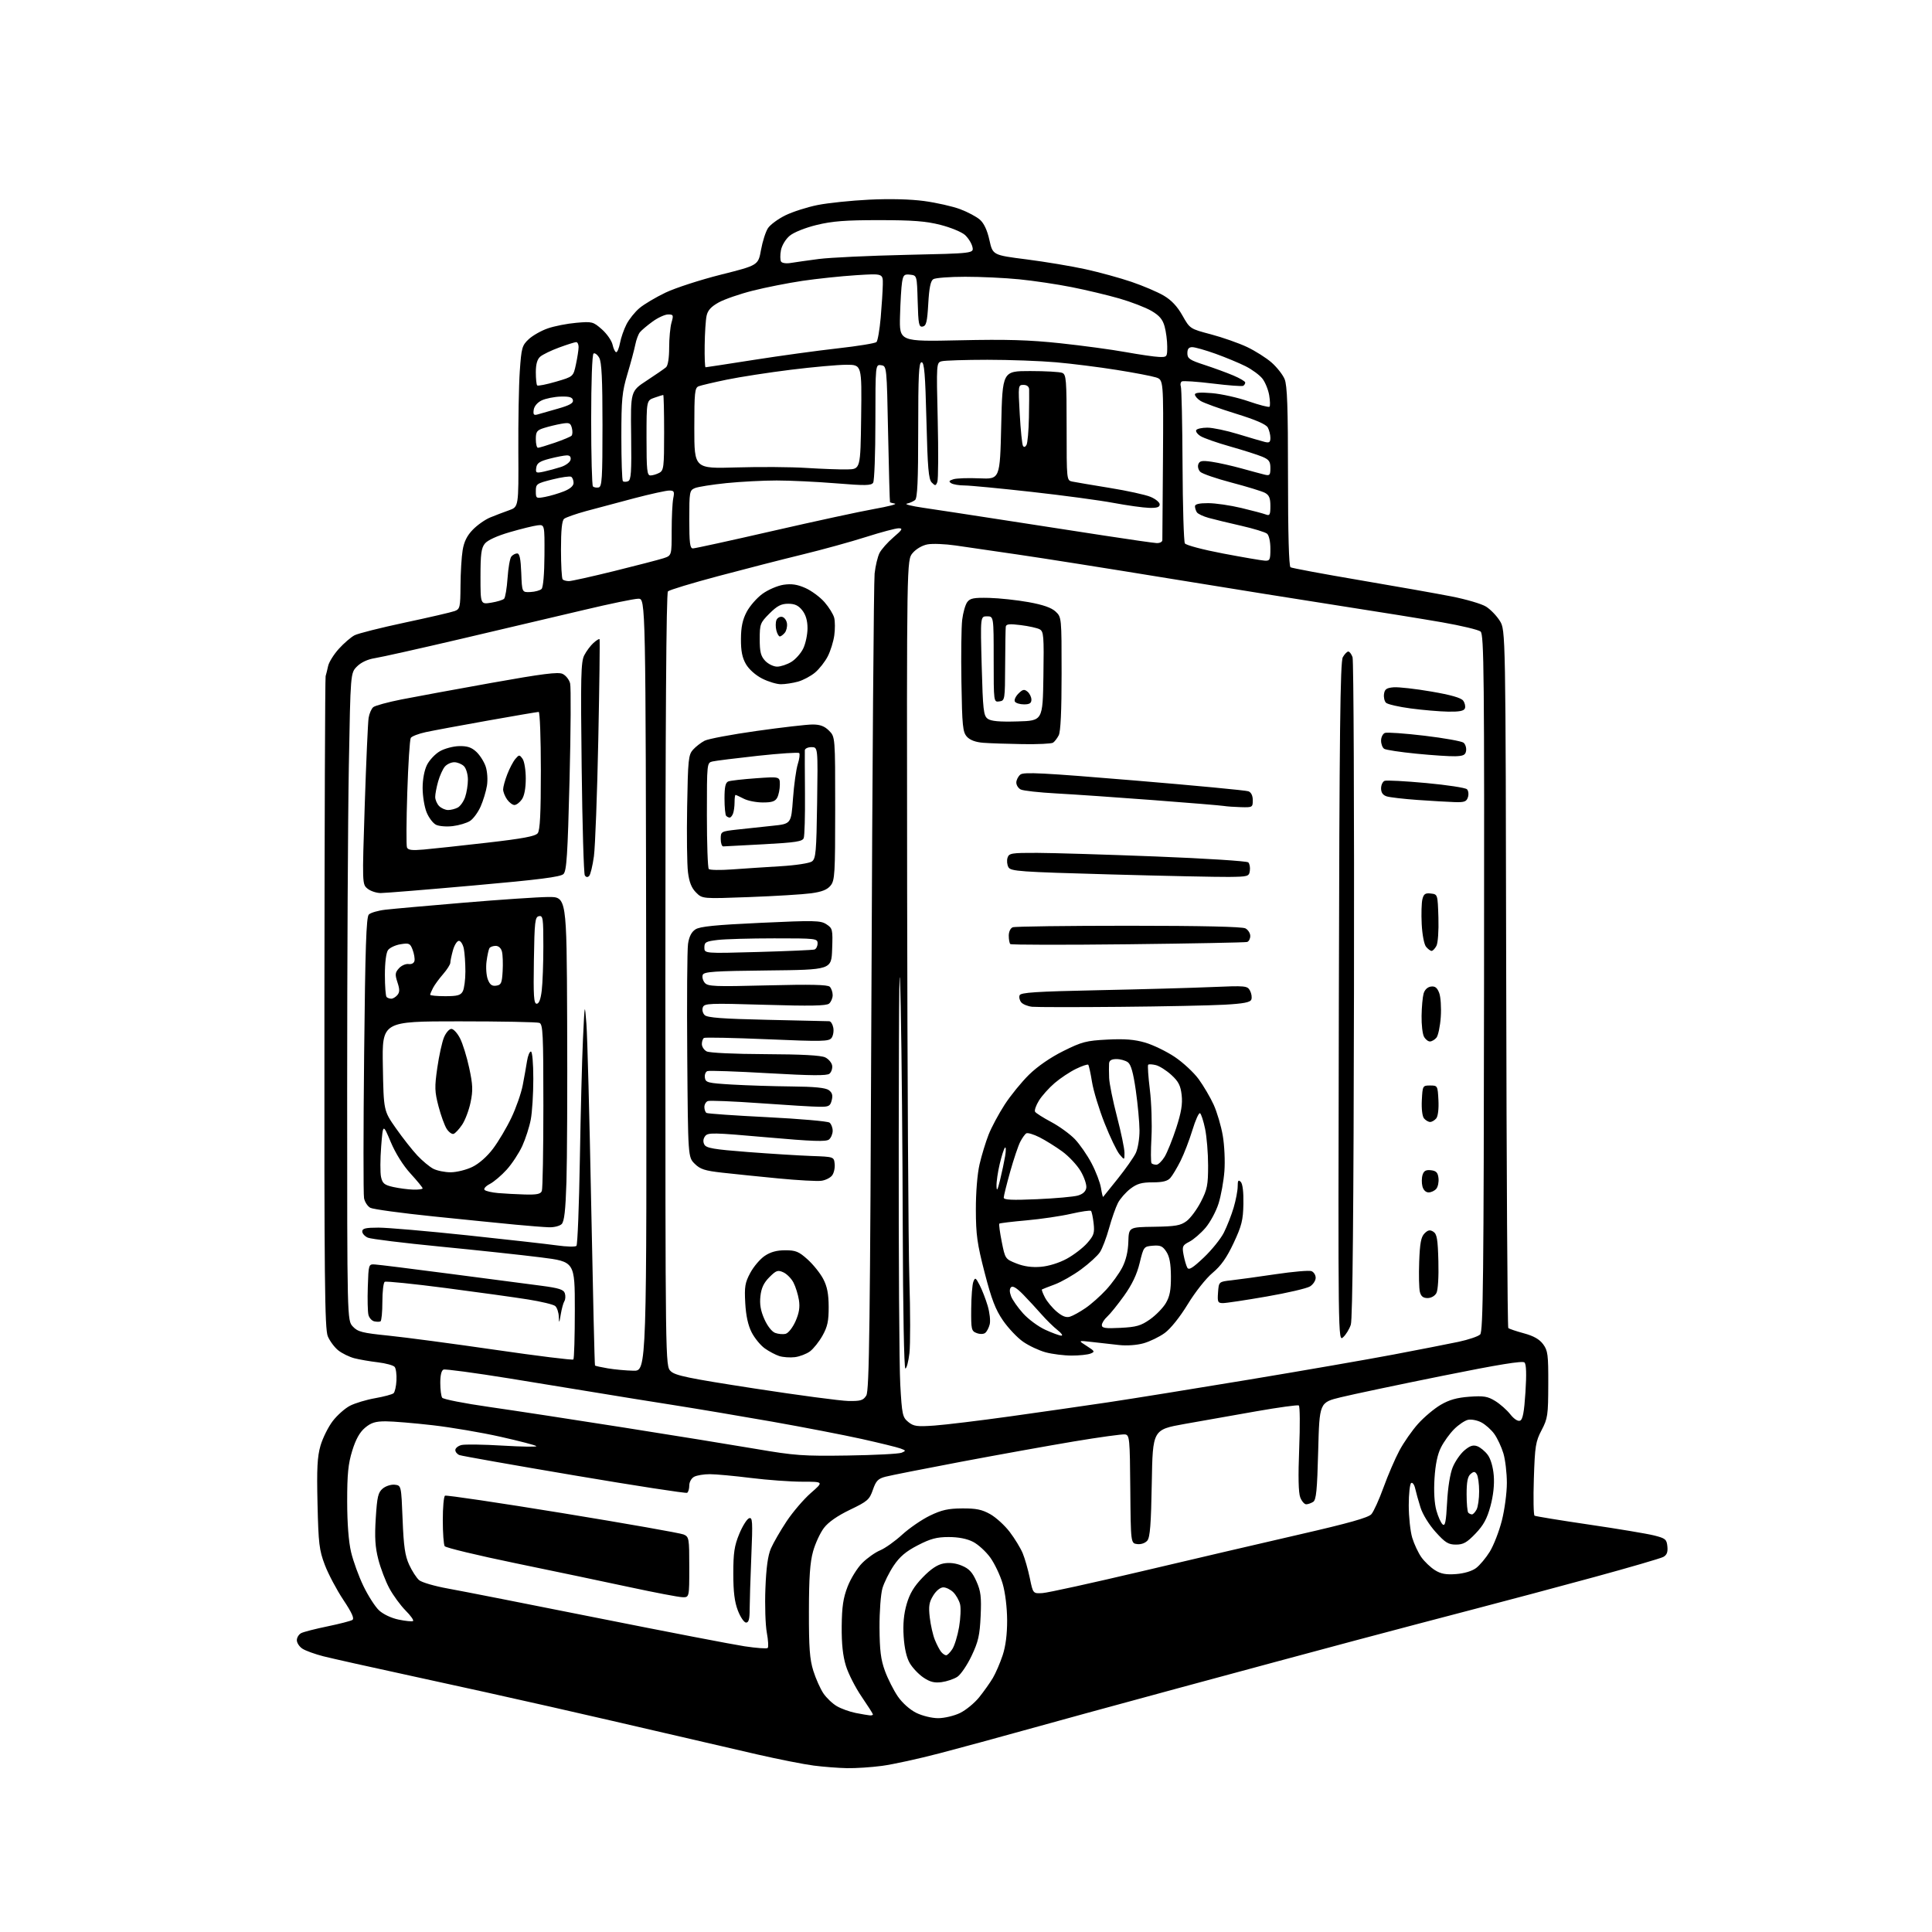 <?xml version="1.0" encoding="UTF-8" standalone="no"?>
<svg 
  version="1.1" 
  xmlns="http://www.w3.org/2000/svg" 
  xmlns:xlink="http://www.w3.org/1999/xlink" 
  xmlns:svg="http://www.w3.org/2000/svg"
  xmlns:rdf="http://www.w3.org/1999/02/22-rdf-syntax-ns#"
  xmlns:cc="http://creativecommons.org/ns#"
  xmlns:dc="http://purl.org/dc/elements/1.1/"
  viewBox="0 0 768 768"
  width="768"
  height="768"
>
<style>svg {background-color: white; }</style>"
<path stroke="none" fill="black" fill-rule="evenodd" d="M336.68,702.87C333.28,702.80 327.35,702.35 323.50,701.85C319.65,701.36 309.52,699.36 301.00,697.41C292.48,695.45 276.05,691.65 264.50,688.96C252.95,686.26 232.47,681.55 219.00,678.49C205.53,675.42 181.00,669.99 164.50,666.42C148.00,662.85 131.80,659.23 128.50,658.39C125.20,657.54 121.49,656.20 120.25,655.40C119.01,654.61 118.00,653.08 118.00,652.01C118.00,650.94 118.79,649.67 119.75,649.18C120.71,648.69 125.40,647.49 130.17,646.51C134.93,645.52 139.38,644.38 140.06,643.96C140.94,643.42 139.93,641.16 136.46,635.94C133.81,631.95 130.51,625.72 129.13,622.09C126.89,616.18 126.59,613.68 126.22,597.83C125.89,583.66 126.13,579.08 127.41,574.65C128.30,571.62 130.48,567.23 132.26,564.90C134.04,562.58 137.14,559.83 139.14,558.80C141.14,557.77 145.64,556.41 149.14,555.80C152.64,555.18 155.92,554.30 156.44,553.84C156.96,553.39 157.48,551.10 157.60,548.76C157.72,546.42 157.40,543.99 156.88,543.36C156.36,542.74 153.37,541.92 150.22,541.54C147.07,541.17 142.87,540.44 140.88,539.93C138.89,539.41 136.02,538.02 134.51,536.83C133.00,535.64 131.11,533.11 130.31,531.21C129.08,528.26 128.88,509.06 128.96,398.90C129.01,328.03 129.22,269.47 129.44,268.77C129.66,268.07 130.11,266.25 130.44,264.72C130.78,263.20 132.69,260.13 134.70,257.91C136.71,255.69 139.52,253.27 140.94,252.53C142.37,251.79 151.40,249.52 161.02,247.47C170.63,245.43 179.51,243.37 180.75,242.90C182.85,242.10 183.00,241.45 183.06,232.77C183.09,227.67 183.47,221.34 183.91,218.70C184.46,215.33 185.65,212.92 187.94,210.57C189.72,208.73 192.82,206.54 194.84,205.71C196.85,204.88 200.22,203.59 202.33,202.85C206.16,201.50 206.16,201.50 206.05,179.60C205.98,167.56 206.24,153.16 206.62,147.61C207.27,138.22 207.52,137.32 210.17,134.84C211.73,133.38 215.15,131.44 217.76,130.54C220.37,129.63 225.46,128.63 229.07,128.32C235.38,127.76 235.77,127.86 239.25,130.91C241.23,132.66 243.15,135.41 243.51,137.04C243.87,138.67 244.52,140.00 244.97,140.00C245.41,140.00 246.09,138.33 246.47,136.30C246.85,134.26 248.01,130.94 249.04,128.92C250.07,126.90 252.39,124.00 254.21,122.47C256.02,120.94 260.70,118.16 264.60,116.30C268.51,114.44 278.39,111.24 286.56,109.18C301.41,105.45 301.41,105.45 302.51,99.34C303.12,95.98 304.36,92.10 305.27,90.71C306.18,89.32 309.32,87.01 312.24,85.58C315.16,84.16 320.91,82.32 325.02,81.50C329.14,80.68 338.35,79.72 345.50,79.37C353.63,78.97 361.82,79.17 367.35,79.91C372.21,80.57 378.65,82.02 381.65,83.14C384.64,84.26 388.20,86.15 389.54,87.34C391.15,88.76 392.45,91.54 393.31,95.45C394.64,101.40 394.64,101.40 408.07,103.11C415.46,104.06 425.99,105.81 431.48,107.02C436.96,108.22 445.20,110.48 449.78,112.04C454.36,113.60 460.11,116.05 462.57,117.49C465.64,119.29 467.98,121.77 470.03,125.41C473.02,130.70 473.03,130.70 481.39,132.91C485.99,134.13 492.43,136.39 495.70,137.93C498.96,139.48 503.36,142.26 505.47,144.11C507.57,145.96 509.91,148.92 510.65,150.70C511.70,153.21 512.00,161.88 512.00,189.41C512.00,212.09 512.36,225.11 513.00,225.50C513.56,225.84 525.82,228.13 540.25,230.58C554.69,233.03 571.22,235.96 576.99,237.09C582.77,238.22 588.93,240.03 590.69,241.12C592.46,242.21 594.93,244.77 596.20,246.80C598.50,250.50 598.50,250.50 598.74,388.91C598.87,465.03 599.24,527.58 599.57,527.91C599.90,528.23 602.67,529.17 605.73,530.00C609.62,531.05 611.93,532.35 613.40,534.33C615.29,536.87 615.50,538.48 615.46,550.33C615.43,562.56 615.24,563.86 612.81,568.50C610.43,573.04 610.15,574.80 609.73,587.77C609.48,595.63 609.60,602.26 610.01,602.51C610.42,602.76 620.15,604.35 631.63,606.04C643.11,607.72 654.75,609.67 657.50,610.36C662.05,611.50 662.53,611.90 662.81,614.74C663.03,617.03 662.59,618.15 661.16,618.92C660.08,619.49 647.79,623.08 633.85,626.88C619.91,630.68 598.60,636.37 586.50,639.52C574.40,642.67 552.80,648.37 538.50,652.18C524.20,656.00 492.70,664.48 468.50,671.04C444.30,677.59 416.40,685.23 406.50,688.00C396.60,690.77 381.75,694.80 373.50,696.96C365.25,699.13 354.98,701.37 350.68,701.95C346.38,702.53 340.08,702.94 336.68,702.87zM372.93,683.00C375.37,683.00 379.28,682.08 381.61,680.95C383.94,679.82 387.37,677.01 389.23,674.70C391.09,672.39 393.55,668.92 394.69,667.00C395.82,665.08 397.57,661.02 398.57,658.00C399.77,654.37 400.37,649.61 400.35,644.00C400.32,638.97 399.60,633.07 398.57,629.54C397.61,626.26 395.40,621.60 393.67,619.18C391.93,616.77 388.84,613.94 386.80,612.90C384.38,611.66 381.00,611.00 377.13,611.00C372.36,611.00 369.91,611.65 364.84,614.27C360.13,616.70 357.67,618.78 355.26,622.36C353.48,625.02 351.47,629.06 350.79,631.34C350.11,633.66 349.59,640.59 349.62,647.00C349.68,656.07 350.13,659.71 351.78,664.23C352.94,667.39 355.24,671.94 356.90,674.36C358.69,676.96 361.68,679.62 364.21,680.88C366.63,682.07 370.43,683.00 372.93,683.00zM345.75,681.89C346.44,681.95 347.00,681.78 347.00,681.51C347.00,681.24 344.98,678.07 342.52,674.47C340.05,670.87 337.24,665.35 336.27,662.21C335.04,658.23 334.53,653.46 334.59,646.50C334.67,638.67 335.18,635.24 336.94,630.69C338.18,627.49 340.79,623.28 342.74,621.33C344.69,619.37 347.90,617.10 349.87,616.28C351.85,615.46 355.79,612.65 358.63,610.05C361.48,607.45 366.43,604.05 369.65,602.49C374.32,600.23 376.92,599.65 382.50,599.62C388.04,599.58 390.36,600.06 393.64,601.91C395.91,603.19 399.39,606.36 401.37,608.96C403.35,611.55 405.67,615.36 406.53,617.41C407.39,619.47 408.66,623.93 409.37,627.33C410.64,633.50 410.64,633.50 414.44,633.27C416.53,633.14 434.27,629.24 453.87,624.61C473.47,619.98 501.65,613.40 516.50,609.99C536.25,605.46 543.94,603.29 545.15,601.91C546.06,600.87 548.23,596.09 549.97,591.28C551.71,586.47 554.54,579.89 556.27,576.65C557.99,573.42 561.34,568.61 563.72,565.97C566.09,563.33 570.13,559.94 572.69,558.44C576.10,556.44 579.17,555.58 584.10,555.22C589.83,554.81 591.38,555.07 594.41,556.94C596.36,558.15 599.05,560.53 600.37,562.22C601.83,564.07 603.36,565.08 604.24,564.74C605.32,564.32 605.87,561.44 606.39,553.43C606.85,546.24 606.73,542.33 606.01,541.61C605.26,540.86 595.74,542.40 573.22,546.95C555.78,550.47 537.67,554.29 533.00,555.43C524.50,557.50 524.50,557.50 524.00,576.79C523.59,592.46 523.22,596.25 522.00,597.02C521.17,597.54 519.93,597.98 519.23,597.98C518.52,597.99 517.46,596.76 516.87,595.25C516.15,593.42 516.01,586.95 516.45,575.84C516.81,566.68 516.75,558.96 516.30,558.69C515.86,558.41 508.30,559.45 499.50,560.99C490.70,562.52 477.81,564.80 470.86,566.05C458.22,568.32 458.22,568.32 457.85,589.52C457.57,605.83 457.16,611.10 456.08,612.41C455.25,613.40 453.60,613.98 452.09,613.80C449.50,613.50 449.50,613.50 449.31,592.00C449.14,571.78 449.02,570.48 447.24,570.20C446.20,570.04 437.06,571.30 426.93,572.99C416.79,574.69 396.57,578.33 382.00,581.08C367.43,583.84 353.91,586.51 351.98,587.02C349.03,587.80 348.21,588.66 346.98,592.23C345.62,596.14 344.86,596.81 337.87,600.16C332.90,602.55 329.29,605.06 327.54,607.36C326.05,609.31 324.10,613.51 323.21,616.70C321.99,621.05 321.58,626.99 321.56,640.50C321.53,655.05 321.87,659.59 323.31,664.18C324.29,667.30 326.09,671.32 327.30,673.12C328.51,674.92 330.92,677.22 332.66,678.23C334.39,679.24 337.76,680.46 340.15,680.93C342.54,681.40 345.06,681.83 345.75,681.89zM374.29,668.68C371.41,669.05 369.68,668.61 367.05,666.83C365.16,665.55 362.73,662.98 361.65,661.13C360.38,658.97 359.52,655.22 359.22,650.56C358.90,645.58 359.27,641.57 360.42,637.62C361.64,633.43 363.34,630.61 366.79,627.04C370.04,623.68 372.61,621.96 375.09,621.50C377.43,621.07 379.96,621.37 382.38,622.39C385.22,623.57 386.56,625.02 388.15,628.62C389.89,632.54 390.16,634.78 389.82,642.40C389.47,650.05 388.90,652.57 386.22,658.22C384.47,661.91 381.92,665.66 380.56,666.56C379.19,667.45 376.37,668.40 374.29,668.68zM376.10,658.00C376.57,658.00 377.68,656.90 378.56,655.55C379.44,654.21 380.65,650.26 381.25,646.78C381.84,643.30 382.02,639.21 381.64,637.70C381.26,636.19 380.06,634.06 378.97,632.97C377.89,631.89 376.09,631.00 374.99,631.00C373.79,631.00 372.15,632.32 370.97,634.25C369.32,636.91 369.08,638.50 369.60,643.00C369.95,646.02 370.87,650.04 371.64,651.92C372.41,653.81 373.54,655.94 374.14,656.67C374.75,657.40 375.63,658.00 376.10,658.00zM305.17,655.10C305.54,654.77 305.38,652.02 304.82,649.00C304.26,645.98 304.00,638.10 304.26,631.50C304.58,623.13 305.25,618.29 306.47,615.50C307.43,613.30 310.22,608.47 312.67,604.77C315.12,601.08 319.45,596.01 322.29,593.52C327.47,589.00 327.47,589.00 318.94,589.00C314.26,589.00 305.04,588.33 298.46,587.51C291.88,586.69 284.56,586.01 282.18,586.01C279.81,586.00 277.00,586.47 275.93,587.04C274.84,587.62 274.00,589.12 274.00,590.48C274.00,591.80 273.62,593.12 273.15,593.41C272.68,593.70 252.49,590.59 228.29,586.49C204.09,582.40 183.55,578.76 182.65,578.42C181.74,578.07 181.00,577.17 181.00,576.41C181.00,575.66 182.10,574.76 183.45,574.42C184.79,574.09 192.19,574.19 199.90,574.66C207.60,575.12 213.59,575.21 213.20,574.85C212.82,574.48 206.43,572.82 199.00,571.15C191.57,569.47 179.43,567.41 172.00,566.55C164.57,565.70 156.17,565.00 153.33,565.00C149.23,565.00 147.52,565.53 145.09,567.57C142.97,569.36 141.42,572.15 140.02,576.68C138.41,581.89 138.00,585.97 138.01,596.86C138.02,605.55 138.58,612.85 139.56,616.98C140.40,620.55 142.61,626.63 144.47,630.48C146.33,634.34 149.12,638.69 150.67,640.14C152.33,641.69 155.56,643.22 158.47,643.82C161.20,644.39 163.77,644.64 164.18,644.39C164.59,644.13 163.26,642.24 161.21,640.19C159.17,638.13 156.27,634.16 154.77,631.37C153.26,628.58 151.29,623.41 150.39,619.89C149.13,614.99 148.89,611.16 149.37,603.50C149.91,594.90 150.31,593.25 152.17,591.70C153.37,590.71 155.50,590.04 156.92,590.20C159.50,590.50 159.50,590.50 160.04,604.00C160.46,614.73 161.00,618.42 162.64,622.00C163.78,624.48 165.56,627.23 166.60,628.13C167.65,629.02 172.78,630.52 178.00,631.46C183.22,632.40 210.00,637.66 237.50,643.16C265.00,648.65 291.32,653.72 296.00,654.43C300.68,655.13 304.80,655.44 305.17,655.10zM296.58,645.00C295.80,645.00 294.34,642.86 293.33,640.25C291.99,636.78 291.50,632.80 291.50,625.50C291.50,617.31 291.92,614.47 293.84,609.82C295.12,606.70 296.88,603.88 297.74,603.54C299.15,603.01 299.25,604.62 298.66,618.72C298.30,627.40 298.01,636.86 298.00,639.75C298.00,643.61 297.63,645.00 296.58,645.00zM271.25,634.91C269.74,634.87 260.40,633.09 250.50,630.96C240.60,628.83 220.12,624.54 205.00,621.42C189.88,618.30 177.17,615.24 176.77,614.63C176.36,614.01 176.02,609.36 176.02,604.31C176.01,599.25 176.40,594.87 176.90,594.56C177.39,594.26 198.43,597.38 223.65,601.50C248.87,605.62 270.51,609.44 271.75,609.98C273.90,610.92 274.00,611.47 274.00,622.98C274.00,635.00 274.00,635.00 271.25,634.91zM578.79,625.72C582.01,625.48 585.13,624.55 586.76,623.33C588.23,622.23 590.69,619.29 592.23,616.79C593.76,614.29 595.92,608.74 597.01,604.46C598.10,600.18 599.00,593.45 599.00,589.50C599.00,585.55 598.38,580.25 597.62,577.73C596.86,575.21 595.25,571.76 594.04,570.06C592.83,568.36 590.48,566.26 588.81,565.40C587.15,564.54 584.74,564.10 583.47,564.42C582.20,564.74 579.75,566.40 578.04,568.12C576.32,569.83 573.98,573.07 572.84,575.32C571.43,578.07 570.59,582.10 570.24,587.67C569.91,592.85 570.19,597.62 570.99,600.45C571.68,602.93 572.81,605.43 573.49,605.99C574.46,606.80 574.84,604.88 575.24,597.26C575.54,591.37 576.43,585.81 577.48,583.25C578.44,580.91 580.53,577.89 582.14,576.54C584.33,574.69 585.60,574.29 587.25,574.90C588.45,575.34 590.31,576.88 591.38,578.31C592.56,579.88 593.51,583.14 593.79,586.53C594.09,590.14 593.62,594.48 592.48,598.71C591.13,603.71 589.71,606.31 586.52,609.64C583.11,613.20 581.68,614.00 578.76,614.00C575.73,614.00 574.49,613.23 570.66,608.97C568.05,606.07 565.51,601.95 564.66,599.22C563.84,596.62 562.90,593.24 562.56,591.71C562.22,590.17 561.50,589.19 560.97,589.52C560.44,589.85 560.00,593.84 560.00,598.40C560.00,602.96 560.62,608.75 561.38,611.27C562.14,613.79 563.78,617.28 565.02,619.03C566.26,620.77 568.68,623.08 570.39,624.15C572.75,625.64 574.78,626.02 578.79,625.72zM585.13,602.00C585.57,602.00 586.40,601.13 586.96,600.07C587.53,599.00 587.99,595.74 587.98,592.82C587.98,589.89 587.56,586.85 587.06,586.06C586.31,584.87 585.88,584.85 584.58,585.94C583.43,586.89 583.00,589.07 583.00,593.96C583.00,597.65 583.30,600.97 583.67,601.33C584.03,601.70 584.69,602.00 585.13,602.00zM337.00,578.59C347.73,578.43 357.36,577.93 358.41,577.48C360.20,576.72 360.17,576.61 357.95,575.79C356.65,575.31 349.72,573.61 342.54,572.01C335.37,570.42 319.38,567.33 307.00,565.14C294.62,562.96 276.85,559.97 267.50,558.50C258.15,557.04 245.32,554.97 239.00,553.91C232.68,552.85 216.28,550.17 202.56,547.96C188.85,545.74 177.04,544.16 176.31,544.43C175.48,544.75 175.01,546.68 175.02,549.72C175.02,552.35 175.36,555.00 175.77,555.61C176.17,556.22 184.60,557.88 194.50,559.29C204.40,560.71 228.47,564.39 248.00,567.47C267.52,570.55 291.15,574.37 300.50,575.97C315.98,578.62 319.24,578.86 337.00,578.59zM371.50,566.68C375.90,566.36 389.40,564.73 401.50,563.04C413.60,561.35 431.15,558.83 440.50,557.44C449.85,556.04 475.05,551.98 496.50,548.42C517.95,544.86 543.83,540.37 554.00,538.44C564.17,536.51 575.76,534.24 579.75,533.40C583.73,532.55 587.62,531.24 588.39,530.47C589.57,529.29 589.81,507.69 589.93,390.69C590.07,267.59 589.91,252.17 588.55,251.04C587.71,250.35 580.83,248.70 573.26,247.38C565.69,246.06 547.80,243.17 533.50,240.96C519.20,238.75 488.19,233.78 464.60,229.93C441.00,226.07 414.00,221.80 404.60,220.44C395.19,219.07 384.07,217.45 379.89,216.84C375.70,216.23 370.66,216.03 368.70,216.40C366.60,216.79 364.16,218.22 362.78,219.85C360.44,222.63 360.44,222.63 360.60,354.07C360.69,426.35 361.09,495.92 361.49,508.66C361.89,521.40 361.90,534.56 361.51,537.91C361.12,541.26 360.40,544.00 359.90,544.00C359.38,544.00 358.94,520.60 358.86,488.25C358.79,457.59 358.42,417.88 358.05,400.00C357.53,375.50 357.34,388.41 357.26,452.50C357.20,499.25 357.47,543.30 357.87,550.38C358.55,562.40 358.77,563.39 361.05,565.25C363.20,567.00 364.48,567.18 371.50,566.68zM337.23,556.91C342.14,556.99 343.15,556.68 344.36,554.75C345.56,552.85 345.88,527.76 346.42,393.00C346.77,305.27 347.34,231.03 347.67,228.00C348.00,224.97 348.88,221.31 349.61,219.85C350.35,218.39 352.84,215.58 355.15,213.60C358.69,210.58 359.02,210.00 357.23,210.00C356.06,210.00 350.24,211.55 344.30,213.44C338.36,215.34 326.98,218.48 319.00,220.42C311.02,222.36 295.96,226.23 285.52,229.01C275.08,231.79 266.08,234.52 265.52,235.08C264.84,235.77 264.50,286.88 264.50,389.52C264.50,542.94 264.50,542.94 266.59,545.04C268.37,546.81 273.45,547.86 300.09,551.97C317.37,554.63 334.08,556.85 337.23,556.91zM251.80,544.88C257.10,545.00 257.10,545.00 256.88,391.50C256.66,238.00 256.66,238.00 253.76,238.00C252.17,238.00 242.46,240.00 232.19,242.45C221.91,244.89 200.00,250.05 183.50,253.91C167.00,257.78 151.48,261.25 149.01,261.63C146.18,262.07 143.55,263.29 141.92,264.92C139.33,267.51 139.33,267.51 138.67,304.51C138.30,324.85 138.00,382.76 138.00,433.19C138.00,524.89 138.00,524.89 140.25,527.31C142.23,529.43 143.95,529.87 154.50,530.94C161.10,531.61 180.19,534.15 196.92,536.58C213.65,539.01 227.60,540.74 227.92,540.42C228.24,540.10 228.50,531.22 228.50,520.69C228.50,501.53 228.50,501.53 215.00,499.83C207.57,498.89 189.57,496.96 175.00,495.54C160.43,494.12 147.49,492.53 146.25,492.00C145.01,491.47 144.00,490.36 144.00,489.52C144.00,488.32 145.35,488.00 150.48,488.00C154.04,488.00 169.90,489.37 185.73,491.05C201.55,492.73 217.62,494.54 221.43,495.07C225.24,495.61 228.71,495.69 229.15,495.25C229.58,494.82 230.19,479.39 230.50,460.98C230.81,442.57 231.37,420.98 231.74,413.00C232.43,398.50 232.43,398.50 233.11,407.00C233.48,411.68 234.34,444.07 235.01,479.00C235.69,513.92 236.36,542.64 236.52,542.82C236.68,542.99 238.99,543.50 241.65,543.95C244.32,544.40 248.88,544.82 251.80,544.88zM315.98,539.49C314.06,539.72 311.28,539.53 309.79,539.06C308.30,538.58 305.70,537.21 304.02,536.01C302.33,534.81 299.99,531.96 298.81,529.67C297.37,526.87 296.53,523.03 296.25,518.00C295.89,511.50 296.15,509.90 298.24,506.00C299.56,503.52 302.14,500.49 303.97,499.25C306.29,497.68 308.77,497.00 312.15,497.00C316.33,497.00 317.55,497.51 321.07,500.68C323.31,502.71 326.10,506.19 327.26,508.43C328.82,511.42 329.39,514.36 329.41,519.50C329.43,525.12 328.95,527.37 326.97,530.91C325.61,533.34 323.36,536.16 321.98,537.19C320.59,538.21 317.89,539.25 315.98,539.49zM426.00,538.86C422.98,538.86 418.33,538.28 415.67,537.57C413.02,536.85 408.97,534.95 406.67,533.34C404.38,531.74 400.79,527.94 398.70,524.91C395.72,520.58 394.15,516.51 391.42,505.95C388.44,494.41 387.94,490.85 387.92,480.90C387.90,474.03 388.50,466.65 389.39,462.82C390.21,459.27 391.83,453.97 392.98,451.04C394.13,448.12 397.01,442.75 399.36,439.12C401.72,435.48 406.09,430.11 409.08,427.18C412.44,423.89 417.62,420.32 422.70,417.80C430.08,414.13 431.81,413.68 440.20,413.25C447.11,412.90 450.97,413.21 455.24,414.45C458.39,415.38 463.66,417.93 466.94,420.12C470.22,422.31 474.50,426.28 476.46,428.94C478.41,431.61 481.11,436.20 482.45,439.14C483.79,442.09 485.42,447.61 486.07,451.42C486.73,455.22 487.02,461.58 486.72,465.56C486.42,469.53 485.37,475.33 484.39,478.44C483.40,481.56 481.07,485.89 479.20,488.08C477.33,490.26 474.45,492.75 472.80,493.60C470.05,495.02 469.86,495.45 470.49,498.83C470.87,500.85 471.54,503.14 471.97,503.92C472.58,505.01 474.09,504.08 478.49,499.92C481.64,496.94 485.24,492.48 486.50,490.00C487.75,487.53 489.50,483.06 490.39,480.07C491.27,477.08 492.00,473.28 492.00,471.62C492.00,469.26 492.26,468.86 493.21,469.81C493.97,470.57 494.36,473.82 494.27,478.58C494.15,485.05 493.59,487.28 490.38,494.13C487.63,499.98 485.38,503.17 482.01,505.99C479.40,508.17 475.11,513.60 472.14,518.47C468.99,523.62 465.31,528.21 462.98,529.90C460.85,531.45 457.06,533.28 454.56,533.98C451.90,534.73 447.86,535.01 444.77,534.66C441.87,534.33 437.02,533.79 434.00,533.45C428.50,532.83 428.50,532.83 432.00,535.06C435.21,537.10 435.33,537.35 433.50,538.07C432.40,538.51 429.02,538.86 426.00,538.86zM533.92,531.57C531.91,533.39 531.91,533.39 532.21,398.44C532.44,290.78 532.76,263.05 533.79,261.25C534.49,260.01 535.47,259.00 535.97,259.00C536.46,259.00 537.22,260.01 537.66,261.25C538.09,262.49 538.35,321.98 538.23,393.45C538.09,480.79 537.68,524.45 536.97,526.58C536.40,528.33 535.02,530.58 533.92,531.57zM312.33,530.20C313.39,529.93 315.13,527.69 316.23,525.22C317.66,521.97 318.04,519.63 317.58,516.76C317.23,514.58 316.26,511.47 315.42,509.85C314.59,508.24 312.78,506.40 311.40,505.77C309.19,504.77 308.55,504.99 305.84,507.70C303.63,509.91 302.64,511.99 302.28,515.23C301.92,518.44 302.36,521.02 303.84,524.36C305.06,527.12 306.82,529.37 308.16,529.86C309.41,530.32 311.28,530.48 312.33,530.20zM391.65,529.84C390.99,530.38 389.55,530.41 388.25,529.92C386.14,529.12 386.00,528.50 386.07,520.28C386.11,515.45 386.49,510.60 386.92,509.51C387.62,507.70 387.86,507.83 389.44,510.88C390.40,512.74 391.83,516.43 392.62,519.09C393.41,521.75 393.77,525.05 393.43,526.42C393.09,527.80 392.29,529.33 391.65,529.84zM421.88,530.94C422.65,530.97 421.98,529.99 420.41,528.75C418.83,527.51 415.96,524.70 414.03,522.50C412.10,520.30 408.81,516.74 406.72,514.59C404.19,512.00 402.58,511.02 401.92,511.68C401.26,512.34 401.26,513.55 401.92,515.28C402.46,516.72 404.62,519.79 406.71,522.11C408.79,524.42 412.75,527.35 415.50,528.60C418.25,529.86 421.12,530.91 421.88,530.94zM445.44,527.84C451.74,527.52 453.52,527.01 457.14,524.47C459.48,522.82 462.33,519.90 463.45,517.99C465.01,515.33 465.49,512.81 465.46,507.40C465.43,502.33 464.91,499.51 463.65,497.59C462.18,495.34 461.27,494.94 458.25,495.19C454.67,495.50 454.61,495.58 453.03,502.07C451.93,506.61 450.02,510.62 446.84,515.07C444.31,518.61 441.28,522.36 440.12,523.40C438.95,524.45 438.00,525.96 438.00,526.76C438.00,527.94 439.42,528.15 445.44,527.84zM151.25,525.27C150.84,525.48 149.71,525.47 148.75,525.25C147.79,525.03 146.76,523.87 146.46,522.68C146.16,521.48 146.04,516.45 146.21,511.50C146.50,502.60 146.53,502.50 149.00,502.64C150.38,502.71 163.88,504.39 179.00,506.37C194.12,508.34 210.43,510.48 215.22,511.11C222.25,512.04 224.06,512.62 224.54,514.12C224.86,515.14 224.78,516.55 224.35,517.24C223.92,517.93 223.27,520.30 222.91,522.50C222.31,526.11 222.24,526.19 222.13,523.37C222.06,521.65 221.41,519.75 220.69,519.15C219.96,518.55 215.13,517.39 209.94,516.56C204.75,515.73 190.01,513.68 177.18,512.01C164.36,510.34 153.44,509.23 152.93,509.54C152.42,509.86 152.00,513.44 152.00,517.50C152.00,521.56 151.66,525.05 151.25,525.27zM425.36,523.39C426.54,523.03 429.31,521.49 431.52,519.97C433.74,518.46 437.42,515.19 439.70,512.71C441.99,510.23 444.87,506.24 446.11,503.85C447.58,501.00 448.42,497.48 448.53,493.66C448.71,487.81 448.71,487.81 458.78,487.66C467.30,487.52 469.29,487.18 471.68,485.40C473.23,484.25 475.79,480.80 477.37,477.73C479.89,472.83 480.24,471.08 480.24,463.31C480.24,458.44 479.70,451.89 479.05,448.75C478.40,445.61 477.49,442.80 477.03,442.52C476.57,442.23 475.21,445.25 474.00,449.23C472.79,453.20 470.67,458.71 469.29,461.47C467.90,464.24 466.08,467.29 465.23,468.25C464.11,469.52 462.17,470.00 458.19,470.00C453.83,470.00 451.99,470.53 449.34,472.55C447.50,473.96 445.27,476.50 444.39,478.21C443.51,479.92 441.92,484.43 440.87,488.23C439.82,492.03 438.19,496.31 437.25,497.74C436.32,499.17 432.95,502.25 429.78,504.58C426.61,506.92 421.87,509.62 419.25,510.59C416.64,511.56 414.35,512.46 414.18,512.58C414.00,512.71 414.54,514.15 415.39,515.79C416.24,517.42 418.35,519.95 420.08,521.41C422.31,523.29 423.85,523.87 425.36,523.39zM486.17,518.00C484.10,518.00 483.91,517.60 484.19,513.75C484.50,509.50 484.50,509.50 489.50,508.94C492.25,508.64 500.16,507.54 507.07,506.52C513.99,505.49 520.40,504.94 521.32,505.29C522.25,505.65 523.00,506.84 523.00,507.95C523.00,509.05 521.99,510.59 520.75,511.37C519.51,512.15 511.74,513.96 503.48,515.39C495.21,516.83 487.42,518.00 486.17,518.00zM567.48,516.00C565.72,516.00 564.87,515.31 564.42,513.54C564.08,512.19 563.96,506.80 564.15,501.58C564.42,494.14 564.89,491.68 566.27,490.30C567.64,488.93 568.43,488.78 569.77,489.62C571.20,490.53 571.55,492.55 571.78,501.36C571.95,507.58 571.62,512.84 571.00,514.00C570.38,515.16 568.91,516.00 567.48,516.00zM413.73,503.58C416.86,503.32 420.99,502.04 424.05,500.38C426.85,498.85 430.51,496.05 432.18,494.14C434.84,491.12 435.16,490.12 434.73,486.29C434.46,483.88 433.99,481.66 433.69,481.35C433.39,481.05 429.85,481.57 425.82,482.49C421.79,483.42 413.80,484.60 408.07,485.11C402.33,485.62 397.46,486.21 397.24,486.42C397.03,486.64 397.46,489.89 398.21,493.64C399.56,500.41 399.61,500.48 404.03,502.24C407.05,503.44 410.20,503.87 413.73,503.58zM218.18,487.86C216.16,487.79 210.22,487.32 205.00,486.83C199.78,486.33 185.08,484.86 172.35,483.55C159.61,482.24 148.30,480.70 147.22,480.12C146.13,479.54 145.00,477.81 144.71,476.28C144.42,474.75 144.43,449.05 144.75,419.16C145.19,376.66 145.59,364.55 146.61,363.54C147.32,362.82 150.28,361.96 153.20,361.62C156.11,361.28 170.20,360.02 184.50,358.82C198.80,357.62 213.82,356.61 217.88,356.57C225.25,356.50 225.25,356.50 225.45,405.50C225.57,432.45 225.44,461.40 225.17,469.84C224.81,481.19 224.31,485.54 223.27,486.59C222.49,487.36 220.20,487.94 218.18,487.86zM412.25,476.70C419.54,476.38 426.85,475.73 428.50,475.24C430.48,474.66 431.61,473.61 431.82,472.15C432.00,470.93 431.00,467.96 429.59,465.56C428.18,463.16 424.88,459.63 422.26,457.72C419.64,455.81 415.57,453.28 413.22,452.09C410.86,450.90 408.49,450.19 407.96,450.53C407.42,450.86 406.34,452.37 405.56,453.89C404.77,455.41 402.97,460.76 401.56,465.77C400.15,470.79 399.00,475.43 399.00,476.09C399.00,476.98 402.31,477.14 412.25,476.70zM438.52,475.78C438.65,475.63 441.29,472.35 444.37,468.50C447.45,464.65 450.66,460.08 451.49,458.35C452.32,456.61 452.99,452.58 452.97,449.35C452.95,446.13 452.29,439.01 451.51,433.52C450.49,426.40 449.59,423.17 448.35,422.27C447.40,421.57 445.35,421.00 443.81,421.00C441.85,421.00 440.96,421.53 440.87,422.75C440.80,423.71 440.81,426.30 440.90,428.50C440.98,430.70 442.39,437.63 444.02,443.90C445.66,450.17 447.00,456.63 447.00,458.26C447.00,461.22 447.00,461.22 445.02,458.86C443.94,457.56 441.26,451.99 439.08,446.47C436.90,440.96 434.65,433.59 434.09,430.09C433.53,426.60 432.85,423.52 432.59,423.25C432.32,422.99 430.13,423.72 427.73,424.89C425.32,426.06 421.50,428.59 419.25,430.52C416.99,432.45 414.18,435.59 413.00,437.50C411.82,439.40 411.13,441.40 411.46,441.94C411.80,442.48 414.69,444.32 417.89,446.02C421.10,447.73 425.31,450.79 427.26,452.81C429.20,454.84 432.20,459.16 433.91,462.42C435.63,465.68 437.31,470.08 437.65,472.20C437.99,474.33 438.38,475.94 438.52,475.78zM208.64,474.83C213.43,474.96 214.92,474.65 215.39,473.42C215.73,472.55 216.00,457.30 216.00,439.53C216.00,410.98 215.82,407.14 214.42,406.61C213.55,406.27 199.12,406.00 182.36,406.00C151.87,406.00 151.87,406.00 152.19,423.78C152.50,441.55 152.50,441.55 157.40,448.53C160.09,452.36 163.92,457.22 165.90,459.33C167.88,461.44 170.72,463.80 172.20,464.58C173.69,465.36 176.81,466.00 179.13,466.00C181.46,466.00 185.34,465.05 187.74,463.88C190.40,462.60 193.62,459.76 195.98,456.63C198.11,453.81 201.39,448.29 203.26,444.36C205.14,440.44 207.18,434.59 207.80,431.36C208.42,428.14 209.19,423.81 209.51,421.75C209.83,419.69 210.52,418.00 211.05,418.00C211.59,418.00 212.00,422.63 212.00,428.86C212.00,434.84 211.55,442.12 210.99,445.04C210.44,447.96 208.91,452.69 207.61,455.55C206.30,458.40 203.52,462.63 201.44,464.93C199.36,467.24 196.33,469.81 194.71,470.65C193.07,471.50 192.15,472.55 192.64,473.02C193.11,473.49 195.53,474.05 198.00,474.26C200.47,474.48 205.26,474.73 208.64,474.83zM397.56,469.00C398.30,465.98 399.20,461.70 399.57,459.50C399.93,457.30 399.90,455.82 399.49,456.20C399.09,456.59 398.15,459.52 397.40,462.70C396.64,465.89 396.07,469.85 396.13,471.50C396.20,473.77 396.55,473.16 397.56,469.00zM567.90,474.00C566.76,474.00 565.80,473.05 565.43,471.57C565.09,470.24 565.12,468.19 565.50,467.01C566.00,465.42 566.84,464.96 568.84,465.19C570.92,465.43 571.57,466.11 571.82,468.31C572.00,469.86 571.61,471.77 570.95,472.56C570.29,473.35 568.92,474.00 567.90,474.00zM164.25,472.89C166.31,472.95 168.00,472.73 168.00,472.39C168.00,472.05 165.84,469.41 163.20,466.52C160.24,463.29 157.21,458.45 155.32,453.95C152.24,446.63 152.24,446.63 151.52,455.73C151.13,460.73 151.10,466.19 151.47,467.87C152.04,470.44 152.78,471.05 156.32,471.85C158.62,472.36 162.19,472.83 164.25,472.89zM326.50,469.38C324.85,469.61 317.20,469.19 309.50,468.45C301.80,467.71 291.74,466.68 287.13,466.16C280.14,465.38 278.34,464.79 276.13,462.59C273.50,459.96 273.50,459.96 273.19,419.73C273.02,397.60 273.16,377.58 273.50,375.23C273.93,372.32 274.86,370.48 276.44,369.45C278.20,368.29 284.39,367.67 302.36,366.84C323.90,365.84 326.19,365.89 328.52,367.42C330.97,369.02 331.07,369.46 330.79,377.30C330.50,385.50 330.50,385.50 305.21,385.77C283.86,385.99 279.83,386.27 279.35,387.53C279.03,388.35 279.39,389.76 280.14,390.66C281.35,392.13 283.99,392.24 305.10,391.70C322.26,391.27 329.02,391.42 329.85,392.25C330.48,392.88 331.00,394.38 331.00,395.58C331.00,396.78 330.35,398.29 329.57,398.95C328.49,399.84 322.12,399.96 304.09,399.42C281.86,398.76 280.00,398.83 279.39,400.43C279.02,401.40 279.33,402.75 280.11,403.51C281.17,404.55 287.11,404.99 305.00,405.39C317.93,405.67 329.01,405.93 329.63,405.95C330.26,405.98 330.98,407.12 331.24,408.50C331.51,409.87 331.20,411.71 330.56,412.58C329.52,414.01 326.90,414.06 305.04,413.12C291.64,412.55 280.30,412.31 279.84,412.60C279.38,412.88 279.00,413.98 279.00,415.02C279.00,416.07 279.85,417.39 280.90,417.94C281.99,418.53 291.81,418.99 304.20,419.04C318.83,419.10 326.38,419.51 328.06,420.34C329.40,421.00 330.63,422.48 330.80,423.61C330.96,424.75 330.48,426.18 329.73,426.81C328.71,427.65 322.54,427.60 305.43,426.62C292.82,425.89 281.91,425.51 281.20,425.78C280.48,426.04 280.03,427.21 280.20,428.38C280.48,430.34 281.29,430.55 291.00,431.13C296.77,431.47 307.38,431.81 314.56,431.88C323.75,431.96 328.16,432.40 329.46,433.34C330.81,434.33 331.12,435.39 330.63,437.34C330.04,439.70 329.49,440.00 325.73,439.96C323.40,439.95 312.78,439.31 302.12,438.54C291.47,437.78 282.13,437.40 281.37,437.69C280.62,437.98 280.00,439.04 280.00,440.05C280.00,441.06 280.38,442.12 280.85,442.41C281.32,442.70 292.23,443.46 305.10,444.10C317.97,444.75 329.06,445.72 329.75,446.26C330.44,446.80 331.00,448.26 331.00,449.50C331.00,450.74 330.35,452.30 329.55,452.96C328.41,453.90 323.05,453.72 304.80,452.10C283.35,450.20 281.40,450.16 280.29,451.65C279.50,452.71 279.40,453.87 279.99,454.98C280.74,456.39 283.70,456.90 297.20,457.94C306.17,458.63 317.55,459.34 322.50,459.52C331.50,459.84 331.50,459.84 331.79,462.67C331.96,464.23 331.51,466.28 330.79,467.24C330.08,468.19 328.15,469.16 326.50,469.38zM459.68,463.00C460.42,463.00 461.89,461.58 462.95,459.85C464.00,458.12 466.08,452.96 467.57,448.39C469.58,442.18 470.13,438.87 469.73,435.32C469.30,431.52 468.49,429.92 465.65,427.32C463.70,425.53 460.93,423.77 459.50,423.41C458.07,423.05 456.69,422.98 456.42,423.25C456.15,423.52 456.45,427.96 457.08,433.12C457.72,438.28 458.00,446.86 457.72,452.18C457.43,457.51 457.45,462.12 457.76,462.43C458.08,462.74 458.94,463.00 459.68,463.00zM180.31,450.73C179.66,450.95 178.44,450.07 177.59,448.78C176.75,447.50 175.28,443.46 174.32,439.80C172.78,433.92 172.72,432.16 173.84,424.42C174.53,419.62 175.73,414.19 176.50,412.35C177.27,410.51 178.59,409.00 179.43,409.00C180.27,409.00 181.82,410.69 182.88,412.77C183.94,414.84 185.58,420.13 186.52,424.53C187.96,431.24 188.05,433.44 187.06,438.20C186.41,441.32 184.90,445.33 183.69,447.11C182.49,448.89 180.97,450.52 180.31,450.73zM568.50,446.00C567.81,446.00 566.72,445.36 566.07,444.58C565.38,443.75 565.02,440.78 565.20,437.33C565.50,431.59 565.54,431.50 568.50,431.50C571.46,431.50 571.50,431.59 571.80,437.33C571.98,440.78 571.62,443.75 570.93,444.58C570.28,445.36 569.19,446.00 568.50,446.00zM568.41,414.00C567.67,414.00 566.60,413.13 566.04,412.07C565.47,411.00 565.04,407.29 565.10,403.82C565.15,400.34 565.51,396.38 565.89,395.00C566.31,393.47 567.43,392.38 568.79,392.18C570.43,391.94 571.28,392.58 572.09,394.68C572.70,396.23 572.98,400.52 572.73,404.24C572.48,407.94 571.70,411.65 571.01,412.49C570.32,413.32 569.15,414.00 568.41,414.00zM445.00,400.24C427.68,400.40 412.07,400.38 410.32,400.21C408.58,400.03 406.62,399.24 405.96,398.45C405.31,397.67 405.01,396.40 405.31,395.65C405.73,394.53 411.81,394.14 436.67,393.62C453.63,393.27 473.87,392.71 481.65,392.37C495.20,391.79 495.85,391.86 496.90,393.81C497.50,394.94 497.74,396.52 497.42,397.34C497.00,398.45 494.36,398.96 486.68,399.39C481.08,399.70 462.32,400.09 445.00,400.24zM213.34,399.00C214.26,399.00 214.93,397.25 215.35,393.75C215.70,390.86 215.99,382.95 215.99,376.18C216.00,364.98 215.84,363.88 214.25,364.19C212.68,364.49 212.47,366.27 212.23,381.76C212.00,395.91 212.20,399.00 213.34,399.00zM155.54,397.00C156.21,397.00 157.30,396.34 157.97,395.54C158.91,394.40 158.92,393.28 157.99,390.48C156.97,387.36 157.05,386.61 158.59,384.91C159.57,383.82 161.29,383.06 162.41,383.22C163.63,383.39 164.58,382.87 164.77,381.92C164.94,381.05 164.60,379.08 164.02,377.54C163.05,374.99 162.63,374.80 159.23,375.35C157.18,375.68 154.94,376.73 154.25,377.67C153.49,378.71 153.00,382.58 153.00,387.52C153.00,392.00 153.30,395.97 153.67,396.33C154.03,396.70 154.88,397.00 155.54,397.00zM176.96,396.00C181.84,396.00 183.12,395.65 183.96,394.07C184.53,393.00 185.00,389.46 185.00,386.19C185.00,382.92 184.72,378.84 184.38,377.12C184.03,375.41 183.15,374.00 182.42,374.00C181.69,374.00 180.63,375.69 180.05,377.75C179.48,379.81 179.01,382.05 179.01,382.72C179.00,383.38 177.72,385.41 176.15,387.22C174.58,389.02 172.78,391.48 172.15,392.68C171.52,393.89 171.00,395.12 171.00,395.43C171.00,395.75 173.68,396.00 176.96,396.00zM197.25,391.82C199.22,391.54 199.54,390.83 199.81,386.05C199.98,383.06 199.86,379.57 199.54,378.30C199.19,376.90 198.21,376.00 197.04,376.00C195.98,376.00 194.86,376.41 194.55,376.92C194.24,377.42 193.72,379.78 193.41,382.17C193.09,384.55 193.32,387.77 193.91,389.32C194.73,391.44 195.56,392.06 197.25,391.82zM301.25,378.43C312.94,378.10 323.06,377.66 323.75,377.45C324.44,377.24 325.00,376.15 325.00,375.03C325.00,373.07 324.43,373.00 307.75,373.01C298.26,373.01 288.14,373.30 285.25,373.65C280.57,374.21 280.00,374.53 280.00,376.66C280.00,379.03 280.00,379.03 301.25,378.43zM569.09,378.00C568.62,378.00 567.63,377.26 566.88,376.36C566.11,375.42 565.37,371.58 565.15,367.36C564.95,363.32 565.07,358.85 565.43,357.44C565.95,355.36 566.58,354.93 568.78,355.19C571.50,355.50 571.50,355.51 571.79,364.75C571.95,370.00 571.61,374.86 571.00,376.00C570.41,377.10 569.55,378.00 569.09,378.00zM448.36,375.36C422.98,375.65 401.94,375.61 401.61,375.28C401.27,374.94 401.00,373.44 401.00,371.94C401.00,370.38 401.67,368.96 402.58,368.61C403.45,368.27 424.18,368.00 448.65,368.00C477.40,368.00 493.82,368.37 495.07,369.04C496.13,369.60 497.00,370.97 497.00,372.07C497.00,373.16 496.44,374.24 495.75,374.45C495.06,374.66 473.74,375.07 448.36,375.36zM297.85,356.60C279.20,357.30 279.20,357.30 276.69,354.78C274.89,352.98 273.98,350.70 273.48,346.72C273.10,343.67 272.95,331.96 273.15,320.69C273.47,301.90 273.67,300.03 275.50,298.00C276.60,296.79 278.66,295.19 280.09,294.45C281.52,293.71 290.84,291.96 300.80,290.56C310.77,289.15 320.76,288.00 323.00,288.00C326.01,288.00 327.74,288.65 329.55,290.45C332.00,292.91 332.00,292.91 332.00,321.34C332.00,347.38 331.85,349.97 330.17,352.03C328.85,353.67 326.73,354.51 322.42,355.10C319.17,355.54 308.11,356.22 297.85,356.60zM151.36,355.00C149.63,355.00 147.27,354.21 146.10,353.25C143.97,351.50 143.97,351.50 144.99,320.00C145.56,302.68 146.25,287.08 146.53,285.35C146.82,283.62 147.65,281.71 148.38,281.10C149.10,280.50 154.15,279.12 159.60,278.04C165.04,276.97 181.16,274.00 195.40,271.45C215.55,267.85 221.82,267.05 223.62,267.87C224.90,268.46 226.25,270.15 226.63,271.65C227.00,273.14 226.90,290.46 226.40,310.15C225.65,339.89 225.24,346.19 223.99,347.44C222.84,348.59 214.41,349.67 188.49,351.97C169.79,353.64 153.09,355.00 151.36,355.00zM234.19,348.21C233.57,348.83 232.95,348.74 232.47,347.96C232.06,347.29 231.49,328.00 231.22,305.09C230.78,268.90 230.92,263.06 232.26,260.47C233.10,258.83 234.74,256.64 235.90,255.59C237.06,254.54 238.15,253.86 238.33,254.09C238.50,254.32 238.28,272.27 237.83,294.00C237.39,315.73 236.60,336.59 236.09,340.38C235.57,344.16 234.72,347.68 234.19,348.21zM488.50,348.59C484.10,348.64 462.80,348.19 441.18,347.59C405.26,346.59 401.77,346.35 400.87,344.73C400.32,343.76 400.16,342.07 400.51,340.98C401.08,339.16 402.04,339.00 412.32,339.03C418.47,339.05 439.64,339.69 459.38,340.46C479.11,341.23 495.69,342.29 496.21,342.81C496.74,343.34 497.02,344.83 496.83,346.13C496.52,348.39 496.12,348.50 488.50,348.59zM291.00,345.61C295.68,345.27 304.35,344.70 310.27,344.34C316.34,343.98 321.79,343.14 322.77,342.43C324.30,341.31 324.54,338.64 324.82,319.08C325.14,297.00 325.14,297.00 322.57,297.00C321.16,297.00 319.97,297.56 319.93,298.25C319.90,298.94 319.92,306.71 319.99,315.52C320.06,324.33 319.84,332.26 319.49,333.16C318.98,334.50 316.27,334.92 303.69,335.60C295.33,336.06 288.05,336.44 287.50,336.46C286.95,336.48 286.50,335.15 286.50,333.50C286.50,330.55 286.61,330.49 293.00,329.77C296.57,329.37 302.88,328.70 307.00,328.27C314.50,327.50 314.50,327.50 315.22,317.50C315.62,312.00 316.48,305.81 317.13,303.75C317.79,301.68 318.04,299.71 317.69,299.36C317.34,299.01 309.96,299.50 301.28,300.44C292.60,301.39 284.49,302.40 283.25,302.69C281.01,303.22 281.00,303.27 281.00,323.94C281.00,335.34 281.34,345.02 281.75,345.45C282.16,345.88 286.32,345.95 291.00,345.61zM168.40,337.71C171.76,337.42 183.05,336.20 193.50,335.00C207.87,333.36 212.80,332.43 213.75,331.22C214.67,330.04 215.00,323.43 215.00,306.31C215.00,293.49 214.61,283.00 214.14,283.00C213.66,283.00 204.55,284.55 193.89,286.45C183.22,288.35 172.14,290.41 169.26,291.03C166.38,291.65 163.69,292.69 163.29,293.33C162.89,293.97 162.26,303.71 161.90,314.98C161.53,326.24 161.48,336.08 161.77,336.85C162.18,337.92 163.74,338.12 168.40,337.71zM180.00,328.39C177.53,328.70 174.51,328.45 173.31,327.85C172.10,327.24 170.41,324.99 169.56,322.85C168.70,320.71 168.00,316.38 168.00,313.23C168.00,309.77 168.69,306.13 169.75,304.03C170.71,302.13 173.01,299.69 174.86,298.63C176.71,297.56 180.16,296.64 182.53,296.59C185.78,296.52 187.46,297.09 189.39,298.90C190.79,300.22 192.46,302.85 193.08,304.75C193.72,306.69 193.94,310.00 193.57,312.31C193.21,314.57 192.07,318.31 191.05,320.62C190.02,322.94 188.13,325.51 186.84,326.34C185.55,327.17 182.47,328.09 180.00,328.39zM290.06,325.00C289.66,325.00 289.03,324.70 288.67,324.33C288.30,323.97 288.00,320.86 288.00,317.44C288.00,312.76 288.38,311.07 289.54,310.62C290.38,310.30 295.33,309.74 300.54,309.37C310.00,308.70 310.00,308.70 310.00,311.92C310.00,313.69 309.53,316.00 308.96,317.07C308.17,318.56 306.86,319.00 303.21,318.99C300.62,318.99 297.21,318.32 295.64,317.49C294.06,316.67 292.60,316.00 292.39,316.00C292.17,316.00 292.00,317.31 292.00,318.92C292.00,320.52 291.73,322.55 291.39,323.42C291.06,324.29 290.46,325.00 290.06,325.00zM178.14,322.00C179.23,322.00 180.95,321.56 181.96,321.02C182.97,320.48 184.29,318.62 184.89,316.87C185.50,315.13 186.00,312.00 186.00,309.92C186.00,307.82 185.30,305.45 184.43,304.57C183.56,303.71 181.83,303.00 180.58,303.00C179.33,303.00 177.64,303.79 176.83,304.75C176.01,305.71 174.82,308.35 174.17,310.62C173.53,312.88 173.00,315.66 173.00,316.79C173.00,317.93 173.71,319.56 174.57,320.43C175.44,321.29 177.04,322.00 178.14,322.00zM493.25,320.86C490.64,320.79 487.60,320.57 486.50,320.38C485.40,320.19 472.80,319.14 458.50,318.06C444.20,316.97 426.88,315.78 420.00,315.41C413.12,315.04 406.71,314.33 405.75,313.83C404.79,313.34 404.00,312.10 404.00,311.09C404.00,310.07 404.72,308.65 405.59,307.92C406.92,306.82 414.44,307.21 450.85,310.24C474.86,312.24 495.30,314.18 496.26,314.55C497.36,314.97 498.00,316.28 498.00,318.11C498.00,320.91 497.85,321.00 493.25,320.86zM204.50,320.00C203.74,320.00 202.41,319.00 201.56,317.78C200.70,316.56 200.00,314.76 200.00,313.80C200.00,312.83 200.74,310.12 201.66,307.77C202.57,305.42 204.01,302.68 204.87,301.68C206.35,299.95 206.49,299.95 207.71,301.62C208.43,302.60 209.00,306.09 209.00,309.47C209.00,313.36 208.44,316.36 207.44,317.78C206.59,319.00 205.26,320.00 204.50,320.00zM578.18,318.85C575.61,318.77 568.99,318.38 563.48,317.99C557.97,317.60 552.46,316.96 551.23,316.57C549.72,316.09 549.00,315.07 549.00,313.40C549.00,312.05 549.63,310.70 550.40,310.40C551.17,310.10 558.61,310.50 566.94,311.27C575.26,312.04 582.55,313.15 583.14,313.74C583.72,314.32 583.90,315.74 583.53,316.90C582.97,318.67 582.13,318.98 578.18,318.85zM578.50,300.62C576.30,300.69 569.33,300.23 563.00,299.60C556.67,298.98 550.94,298.11 550.25,297.67C549.56,297.24 549.00,295.77 549.00,294.41C549.00,293.05 549.69,291.67 550.53,291.35C551.36,291.03 558.45,291.53 566.27,292.46C574.09,293.39 581.07,294.65 581.79,295.24C582.51,295.84 582.96,297.26 582.80,298.41C582.56,300.11 581.75,300.52 578.50,300.62zM406.50,295.80C400.45,295.71 393.41,295.47 390.86,295.27C387.80,295.03 385.59,294.20 384.36,292.85C382.71,291.02 382.46,288.62 382.18,271.15C382.00,260.34 382.14,249.19 382.49,246.36C382.83,243.54 383.73,240.39 384.48,239.36C385.62,237.81 387.06,237.53 393.18,237.67C397.20,237.77 404.27,238.53 408.87,239.36C414.67,240.41 417.97,241.57 419.62,243.11C421.99,245.34 422.00,245.45 422.00,267.74C422.00,282.68 421.62,290.86 420.85,292.32C420.22,293.52 419.21,294.83 418.60,295.23C418.00,295.64 412.55,295.90 406.50,295.80zM404.49,286.78C414.50,286.50 414.50,286.50 414.77,268.80C415.02,252.71 414.88,251.01 413.27,250.15C412.30,249.63 408.91,248.88 405.75,248.49C401.25,247.92 399.96,248.07 399.81,249.13C399.71,249.89 399.60,256.80 399.56,264.50C399.50,278.23 399.46,278.51 397.25,278.82C395.00,279.14 395.00,279.14 395.00,262.07C395.00,245.00 395.00,245.00 392.35,245.00C389.71,245.00 389.71,245.00 390.24,264.68C390.72,282.30 390.97,284.50 392.62,285.71C393.95,286.69 397.28,286.99 404.49,286.78zM575.64,282.89C572.26,282.83 565.58,282.26 560.78,281.62C555.99,280.99 551.57,279.97 550.95,279.35C550.33,278.73 549.98,277.17 550.17,275.87C550.43,273.96 551.18,273.44 554.00,273.21C555.92,273.06 562.66,273.81 568.96,274.90C576.78,276.24 580.81,277.39 581.64,278.53C582.31,279.44 582.62,280.83 582.32,281.60C581.94,282.61 580.07,282.97 575.64,282.89zM407.06,280.00C405.44,280.00 403.81,279.50 403.44,278.90C403.06,278.29 403.69,276.87 404.82,275.73C406.55,274.01 407.15,273.88 408.45,274.95C409.30,275.66 410.00,277.09 410.00,278.12C410.00,279.53 409.27,280.00 407.06,280.00zM310.46,271.99C308.79,272.00 305.43,270.99 302.98,269.75C300.36,268.42 297.72,266.07 296.52,264.00C295.04,261.44 294.51,258.76 294.54,254.00C294.56,249.26 295.18,246.35 296.81,243.24C298.05,240.89 300.88,237.65 303.11,236.04C305.34,234.42 309.10,232.81 311.47,232.45C314.64,231.98 316.92,232.31 320.14,233.74C322.54,234.80 325.96,237.32 327.74,239.35C329.52,241.38 331.26,244.19 331.61,245.59C331.96,246.99 331.98,250.14 331.64,252.57C331.31,255.01 330.15,258.75 329.06,260.88C327.98,263.01 325.70,265.91 324.01,267.34C322.32,268.76 319.26,270.39 317.22,270.96C315.17,271.52 312.13,271.99 310.46,271.99zM308.92,265.00C310.34,264.99 312.89,264.15 314.58,263.11C316.27,262.08 318.41,259.65 319.33,257.72C320.25,255.78 321.00,252.19 321.00,249.73C321.00,246.73 320.32,244.41 318.93,242.63C317.38,240.67 315.95,240.00 313.31,240.00C310.53,240.00 308.93,240.83 305.88,243.88C302.19,247.57 302.00,248.08 302.00,254.07C302.00,259.16 302.42,260.81 304.17,262.69C305.37,263.96 307.51,265.00 308.92,265.00zM309.99,253.00C309.56,253.00 308.94,251.91 308.61,250.58C308.28,249.25 308.28,247.43 308.63,246.53C308.97,245.63 309.98,245.04 310.88,245.21C311.77,245.38 312.65,246.55 312.83,247.82C313.01,249.08 312.61,250.76 311.95,251.56C311.29,252.35 310.41,253.00 309.99,253.00zM195.25,239.58C197.59,239.20 199.90,238.50 200.38,238.02C200.86,237.54 201.48,233.85 201.76,229.82C202.03,225.79 202.70,221.94 203.25,221.25C203.80,220.56 204.85,220.00 205.58,220.00C206.55,220.00 206.99,222.10 207.21,227.75C207.50,235.50 207.50,235.50 210.86,235.34C212.71,235.25 214.70,234.70 215.29,234.11C215.93,233.47 216.39,228.06 216.43,220.77C216.50,208.50 216.50,208.50 213.66,208.83C212.10,209.02 207.15,210.23 202.66,211.54C197.62,213.00 193.83,214.73 192.75,216.07C191.32,217.83 191.00,220.23 191.00,229.24C191.00,240.26 191.00,240.26 195.25,239.58zM226.16,231.00C227.16,231.00 235.30,229.19 244.24,226.98C253.18,224.77 261.96,222.49 263.75,221.91C267.00,220.84 267.00,220.84 267.00,211.05C267.00,205.66 267.28,199.84 267.62,198.12C268.17,195.38 267.98,195.00 266.03,195.00C264.82,195.00 258.57,196.37 252.16,198.05C245.75,199.73 237.12,202.03 233.00,203.16C228.88,204.29 224.94,205.67 224.25,206.23C223.38,206.93 223.00,210.69 223.00,218.46C223.00,224.62 223.30,229.97 223.67,230.33C224.03,230.70 225.15,231.00 226.16,231.00zM502.75,222.87C504.79,222.99 505.00,222.55 505.00,218.12C505.00,215.29 504.44,212.78 503.68,212.15C502.95,211.54 498.33,210.13 493.43,209.01C488.52,207.90 482.70,206.49 480.50,205.88C478.30,205.28 476.17,204.27 475.77,203.64C475.36,203.01 475.02,201.94 475.02,201.25C475.00,200.41 476.70,200.00 480.25,200.01C483.14,200.01 489.10,200.88 493.50,201.94C497.90,202.99 502.29,204.16 503.25,204.54C504.74,205.11 505.00,204.61 505.00,201.14C505.00,197.99 504.51,196.81 502.84,195.91C501.65,195.28 495.69,193.45 489.60,191.85C483.50,190.25 477.89,188.32 477.12,187.55C476.35,186.78 476.01,185.42 476.36,184.52C476.87,183.17 477.84,183.00 481.74,183.57C484.36,183.95 489.65,185.14 493.50,186.20C497.35,187.27 501.51,188.39 502.75,188.69C504.72,189.17 505.00,188.85 505.00,186.07C505.00,183.44 504.45,182.67 501.74,181.54C499.95,180.79 494.21,178.96 488.99,177.48C483.77,176.01 478.47,174.15 477.22,173.35C475.96,172.56 475.20,171.48 475.53,170.96C475.85,170.43 477.84,170.00 479.95,170.00C482.05,170.00 487.54,171.15 492.14,172.56C496.74,173.96 501.51,175.37 502.75,175.67C504.57,176.13 505.00,175.81 505.00,174.05C505.00,172.85 504.54,171.01 503.98,169.96C503.29,168.67 499.21,166.90 491.23,164.43C484.78,162.44 478.49,160.16 477.25,159.38C476.01,158.60 475.00,157.45 475.00,156.83C475.00,156.06 477.09,155.89 481.77,156.28C485.49,156.59 492.04,158.05 496.32,159.53C500.60,161.01 504.35,161.98 504.65,161.68C504.95,161.38 504.89,159.32 504.52,157.10C504.14,154.88 502.93,151.91 501.82,150.50C500.71,149.09 497.71,146.88 495.15,145.59C492.59,144.30 487.21,142.07 483.19,140.62C479.17,139.18 475.01,138.00 473.94,138.00C472.55,138.00 472.00,138.69 472.00,140.42C472.00,142.52 472.89,143.13 478.75,145.04C482.46,146.25 487.64,148.15 490.25,149.25C492.86,150.35 495.00,151.61 495.00,152.06C495.00,152.51 494.64,153.10 494.20,153.37C493.77,153.64 488.30,153.23 482.06,152.46C475.82,151.69 470.29,151.32 469.79,151.63C469.28,151.95 469.11,152.84 469.40,153.61C469.70,154.38 470.00,168.45 470.08,184.87C470.15,201.29 470.57,215.30 471.01,216.01C471.45,216.72 478.23,218.52 486.15,220.02C494.04,221.52 501.51,222.80 502.75,222.87zM275.45,218.00C276.25,218.00 290.54,214.87 307.20,211.05C323.87,207.23 342.00,203.30 347.50,202.33C353.00,201.35 356.71,200.40 355.75,200.20C354.79,200.01 353.91,199.77 353.79,199.68C353.68,199.58 353.34,187.35 353.04,172.50C352.50,145.50 352.50,145.50 350.25,145.18C348.00,144.86 348.00,144.86 347.98,167.68C347.98,180.23 347.58,191.12 347.09,191.88C346.36,193.04 343.96,193.08 332.33,192.13C324.68,191.51 314.08,191.00 308.76,191.00C303.43,191.00 294.45,191.47 288.79,192.04C283.13,192.62 277.49,193.51 276.25,194.02C274.10,194.92 274.00,195.47 274.00,206.48C274.00,215.89 274.27,218.00 275.45,218.00zM459.75,215.88C460.99,215.94 462.02,215.44 462.05,214.75C462.08,214.06 462.19,199.44 462.30,182.25C462.50,150.99 462.50,150.99 459.50,150.02C457.85,149.49 450.81,148.14 443.85,147.04C436.89,145.93 426.09,144.57 419.85,144.02C413.61,143.47 401.30,143.02 392.50,143.02C383.70,143.03 375.54,143.29 374.36,143.60C372.23,144.17 372.22,144.30 372.76,166.99C373.05,179.53 372.99,190.60 372.61,191.57C371.99,193.18 371.77,193.20 370.39,191.81C369.12,190.55 368.74,186.10 368.27,167.14C367.81,148.70 367.42,144.00 366.35,144.00C365.25,144.00 365.00,149.02 365.00,170.88C365.00,191.17 364.69,198.00 363.75,198.77C363.06,199.33 361.60,199.97 360.50,200.20C359.40,200.43 362.32,201.17 367.00,201.85C371.68,202.53 385.62,204.66 398.00,206.58C410.38,208.50 428.82,211.35 439.00,212.91C449.18,214.48 458.51,215.81 459.75,215.88zM456.75,201.88C454.41,201.81 448.06,200.92 442.63,199.91C437.21,198.89 422.56,196.92 410.08,195.53C397.60,194.14 385.62,192.99 383.45,192.98C381.28,192.98 378.88,192.58 378.12,192.09C377.04,191.41 377.23,191.06 378.98,190.51C380.22,190.11 384.89,189.95 389.37,190.15C397.50,190.50 397.50,190.50 398.00,169.00C398.50,147.50 398.50,147.50 409.50,147.50C415.55,147.50 421.29,147.82 422.25,148.22C423.84,148.87 424.00,150.88 424.00,169.95C424.00,190.93 424.00,190.96 426.25,191.43C427.49,191.69 434.18,192.82 441.11,193.95C448.05,195.07 455.36,196.67 457.36,197.51C459.36,198.34 461.00,199.70 461.00,200.51C461.00,201.62 459.90,201.97 456.75,201.88zM216.68,197.53C218.70,197.15 222.07,196.15 224.18,195.31C226.66,194.32 228.00,193.14 228.00,191.95C228.00,190.94 227.57,189.86 227.06,189.53C226.54,189.21 223.16,189.69 219.56,190.60C213.31,192.17 213.00,192.38 213.00,195.23C213.00,198.14 213.11,198.20 216.68,197.53zM237.95,193.77C239.30,193.51 239.50,190.30 239.50,168.98C239.50,150.73 239.17,143.92 238.20,142.22C237.48,140.97 236.47,140.21 235.95,140.53C235.39,140.88 235.00,151.70 235.00,166.89C235.00,181.07 235.32,192.98 235.70,193.37C236.09,193.75 237.10,193.93 237.95,193.77zM249.65,191.30C250.87,190.84 251.08,187.79 250.89,173.12C250.66,155.50 250.66,155.50 257.08,151.29C260.61,148.98 264.06,146.60 264.75,146.00C265.52,145.34 266.00,142.33 266.00,138.20C266.00,134.51 266.42,130.03 266.93,128.24C267.79,125.26 267.68,125.00 265.58,125.00C264.33,125.00 261.55,126.27 259.40,127.83C257.26,129.39 254.99,131.30 254.37,132.08C253.74,132.86 252.92,135.07 252.54,137.00C252.16,138.93 250.76,144.17 249.42,148.64C247.27,155.87 247.00,158.71 247.00,173.73C247.00,183.04 247.27,190.94 247.60,191.26C247.93,191.59 248.85,191.61 249.65,191.30zM258.57,189.00C259.43,189.00 261.00,188.53 262.07,187.96C263.85,187.01 264.00,185.74 264.00,171.96C264.00,163.73 263.84,157.00 263.65,157.00C263.46,157.00 261.88,157.49 260.15,158.10C257.00,159.20 257.00,159.20 257.00,174.10C257.00,186.96 257.21,189.00 258.57,189.00zM216.17,187.48C218.00,187.08 221.07,186.25 222.99,185.63C224.91,185.01 226.62,183.72 226.81,182.75C227.03,181.60 226.53,181.01 225.32,181.02C224.32,181.03 221.25,181.62 218.50,182.33C214.53,183.36 213.43,184.09 213.17,185.91C212.86,188.01 213.10,188.14 216.17,187.48zM336.78,186.60C342.05,186.50 342.05,186.50 342.32,165.75C342.59,145.00 342.59,145.00 336.49,145.00C333.13,145.00 323.19,145.89 314.39,146.98C305.59,148.07 294.14,149.84 288.95,150.91C283.75,151.98 278.71,153.17 277.75,153.54C276.18,154.14 276.00,155.90 276.00,170.26C276.00,186.31 276.00,186.31 292.75,185.81C301.96,185.53 314.45,185.62 320.50,186.01C326.55,186.39 333.87,186.66 336.78,186.60zM213.84,178.00C214.31,178.00 217.33,177.09 220.57,175.98C223.80,174.86 226.78,173.62 227.19,173.21C227.60,172.80 227.66,171.42 227.33,170.15C226.79,168.10 226.30,167.90 223.11,168.46C221.12,168.81 218.04,169.56 216.25,170.13C213.42,171.02 213.00,171.59 213.00,174.58C213.00,176.46 213.38,178.00 213.84,178.00zM408.05,176.87C408.48,176.11 408.91,171.22 409.01,166.00C409.11,160.77 409.15,155.71 409.10,154.75C409.04,153.66 408.19,153.00 406.85,153.00C404.73,153.00 404.71,153.19 405.36,164.61C405.72,171.00 406.30,176.68 406.65,177.24C407.04,177.87 407.57,177.73 408.05,176.87zM213.66,164.76C214.67,164.47 218.33,163.43 221.79,162.44C226.45,161.12 227.99,160.24 227.75,159.08C227.51,157.89 226.29,157.54 222.80,157.65C220.25,157.74 216.89,158.42 215.34,159.16C213.63,159.98 212.37,161.47 212.16,162.90C211.89,164.80 212.19,165.17 213.66,164.76zM220.99,151.73C227.90,149.72 227.90,149.72 228.95,144.81C229.53,142.11 230.00,139.02 230.00,137.95C230.00,136.88 229.57,136.00 229.04,136.00C228.51,136.00 225.47,136.96 222.29,138.13C219.10,139.30 215.71,140.94 214.75,141.78C213.55,142.83 213.00,144.78 213.00,147.99C213.00,150.56 213.24,152.91 213.54,153.21C213.84,153.50 217.19,152.84 220.99,151.73zM280.47,146.00C280.72,146.00 289.39,144.67 299.72,143.05C310.05,141.43 325.02,139.37 333.00,138.48C340.98,137.59 347.91,136.46 348.41,135.97C348.91,135.48 349.66,131.13 350.09,126.29C350.51,121.46 350.89,115.52 350.93,113.10C351.00,108.71 351.00,108.71 340.25,109.40C334.34,109.78 324.77,110.79 319.00,111.64C313.23,112.50 304.31,114.26 299.19,115.56C294.07,116.85 288.00,118.95 285.70,120.22C282.68,121.89 281.34,123.36 280.88,125.52C280.52,127.16 280.18,132.44 280.12,137.25C280.05,142.06 280.21,146.00 280.47,146.00zM460.75,141.89C463.92,142.00 464.00,141.90 463.99,137.75C463.99,135.41 463.52,131.82 462.95,129.77C462.17,126.95 460.88,125.43 457.71,123.58C455.39,122.23 449.68,120.02 445.00,118.67C440.32,117.32 431.77,115.28 426.00,114.14C420.23,112.99 410.84,111.59 405.14,111.03C399.45,110.46 389.77,110.01 383.64,110.02C377.51,110.02 371.82,110.46 371.00,110.98C369.92,111.65 369.36,114.40 369.00,120.70C368.59,127.96 368.20,129.54 366.79,129.81C365.27,130.09 365.04,128.93 364.79,119.82C364.50,109.50 364.50,109.50 361.81,109.19C359.45,108.92 359.05,109.29 358.58,112.19C358.28,114.01 357.92,120.07 357.77,125.65C357.50,135.79 357.50,135.79 381.50,135.27C400.15,134.86 409.07,135.12 421.50,136.45C430.30,137.39 442.00,138.97 447.50,139.97C453.00,140.96 458.96,141.83 460.75,141.89zM314.33,104.53C316.07,104.24 321.10,103.53 325.50,102.95C329.90,102.38 345.57,101.64 360.32,101.31C387.15,100.72 387.15,100.72 386.54,98.11C386.20,96.67 384.86,94.55 383.56,93.38C382.26,92.22 377.89,90.42 373.85,89.39C368.09,87.92 362.83,87.51 349.50,87.51C336.07,87.50 330.84,87.91 324.61,89.43C320.03,90.55 315.53,92.36 313.89,93.74C312.29,95.09 310.79,97.58 310.43,99.50C310.09,101.35 310.11,103.36 310.48,103.97C310.86,104.59 312.53,104.83 314.33,104.53z" />

</svg>